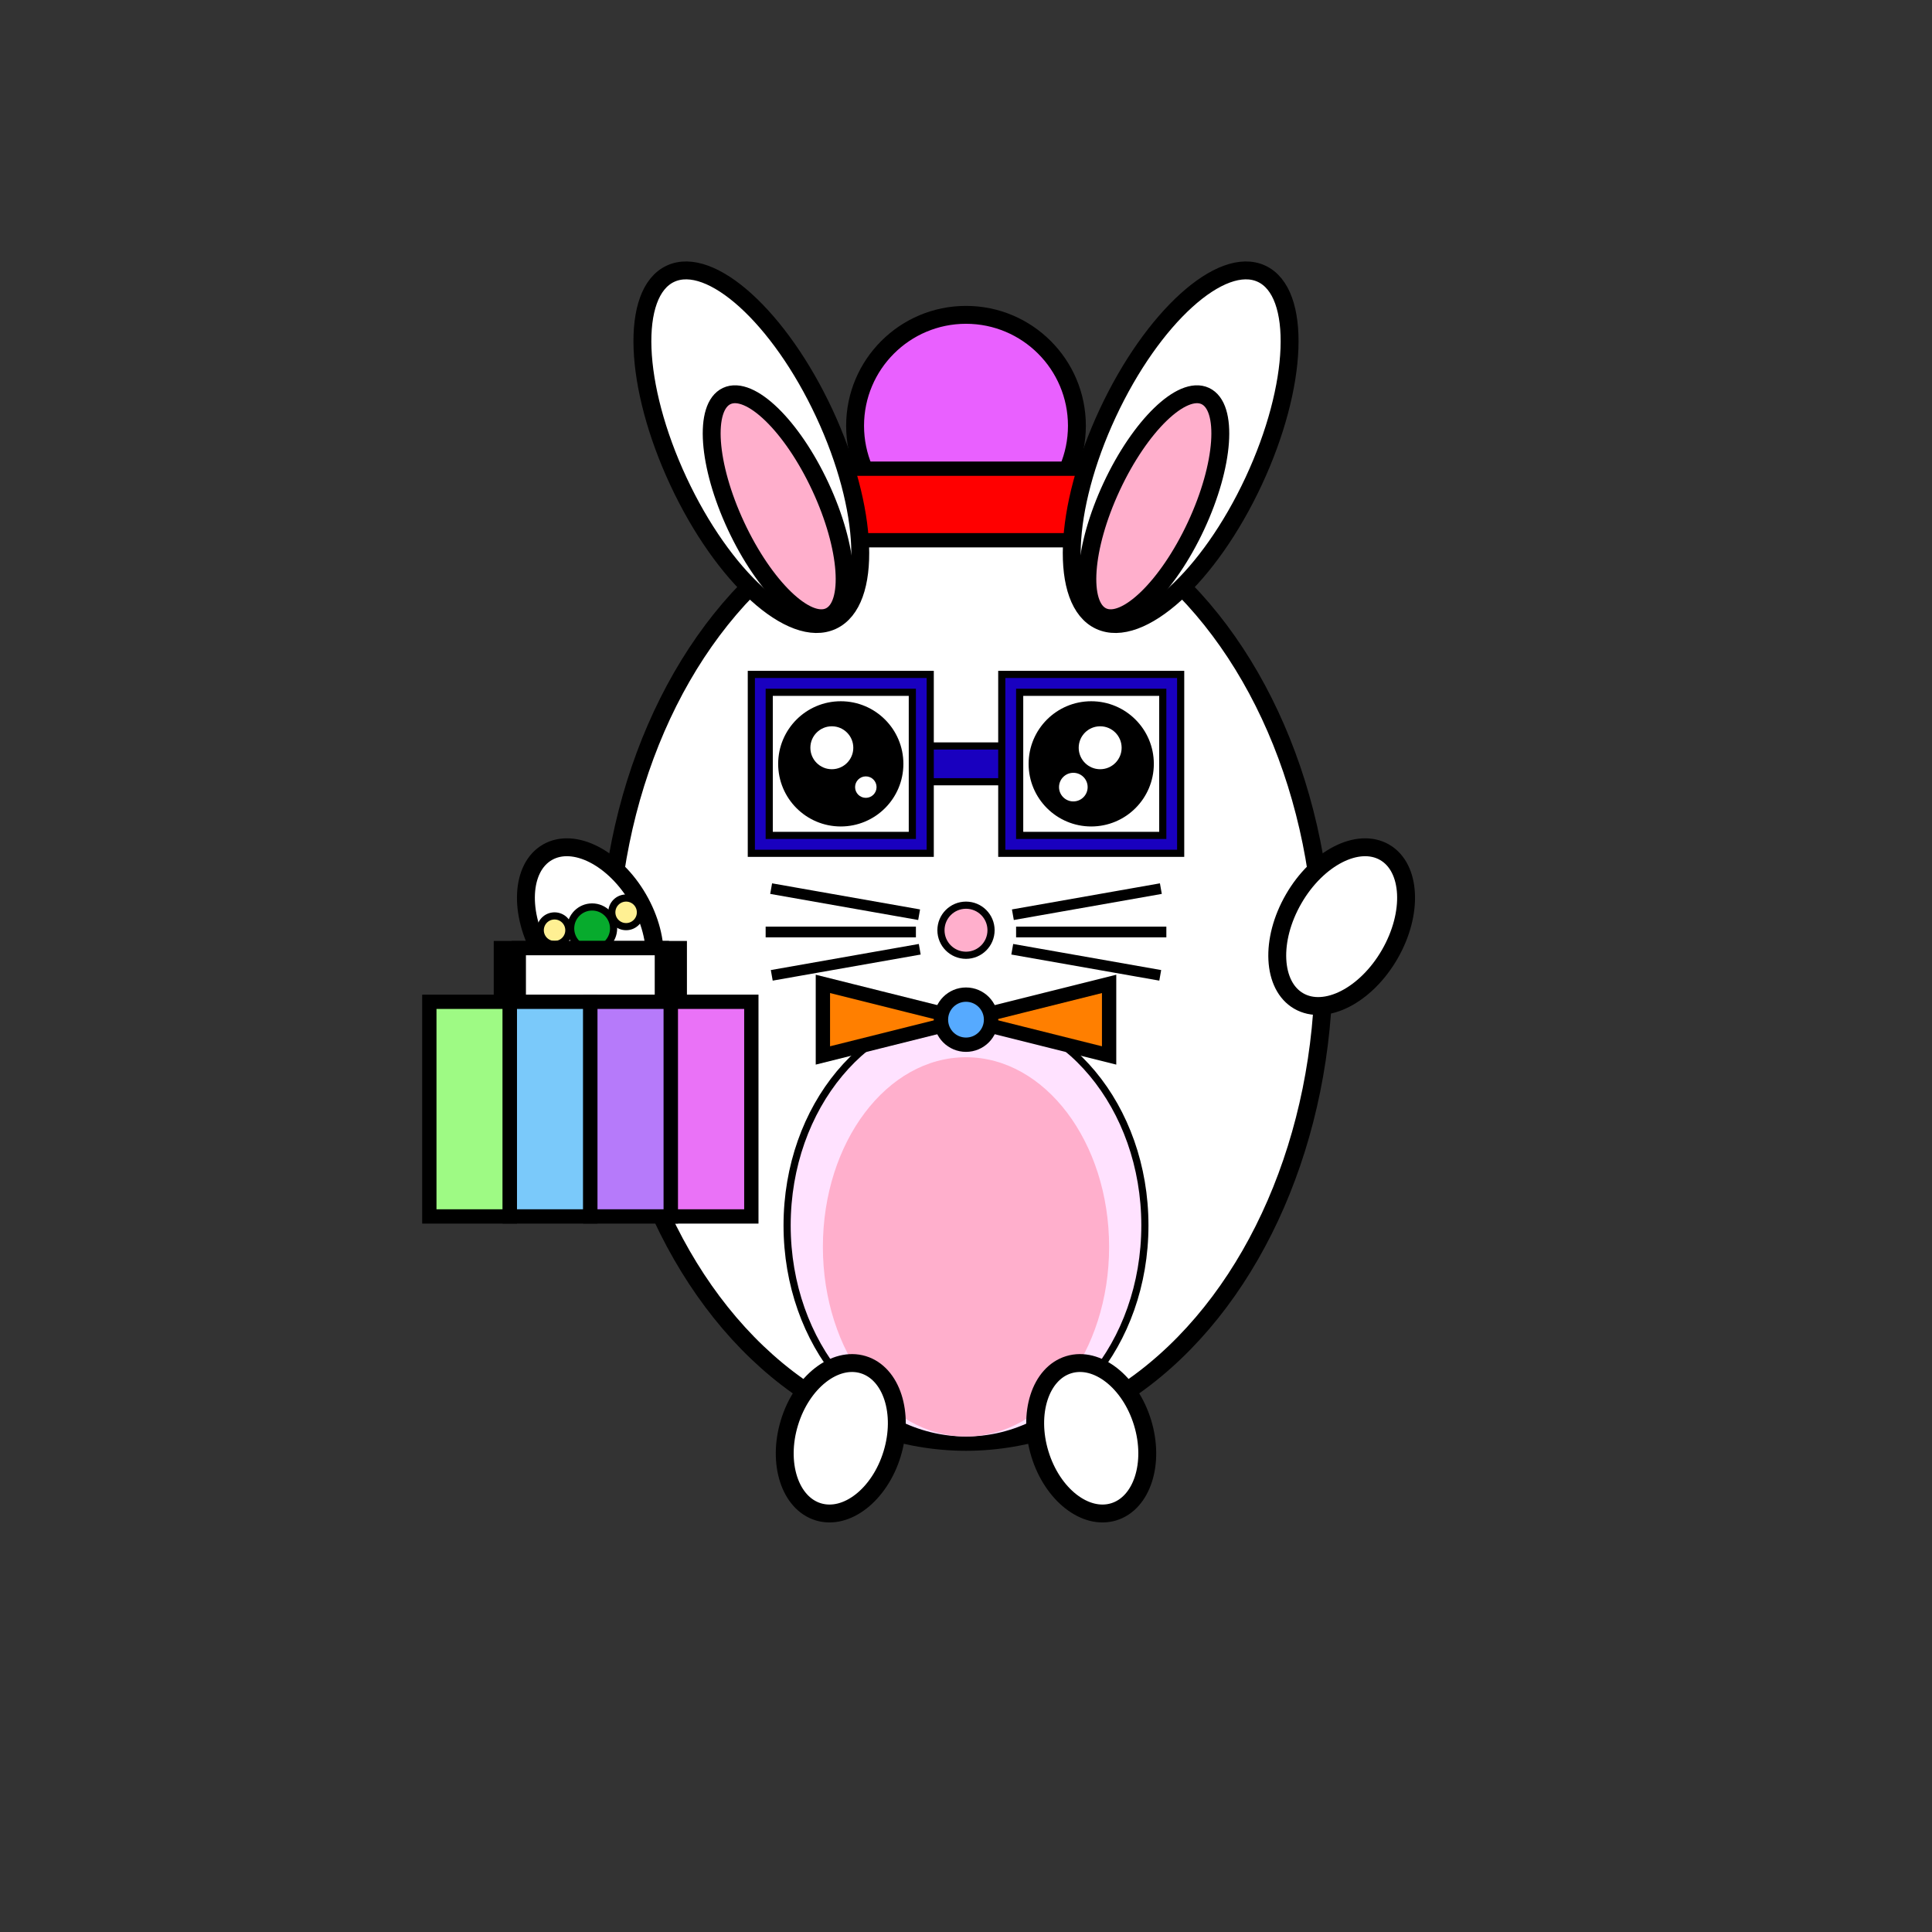 <svg width="1080" height="1080" style="background-color:#CEC9DF" stroke="#000" xmlns="http://www.w3.org/2000/svg"><rect width="100%" height="100%" fill="#333333" stroke="none"/><ellipse stroke-width="10" ry="266" rx="200" cy="540" cx="540" fill="#fff"/><path stroke-width="4" fill="#1900bf" d="M492 417h140v20H492z"/><rect x="420" y="377" width="100" height="100" fill="#1900bf" stroke-width="4"/><rect x="430" y="387" width="80" height="80" fill="#fff" stroke-width="4"/><rect x="560" y="377" width="100" height="100" fill="#1900bf" stroke-width="4"/><rect x="570" y="387" width="80" height="80" fill="#fff" stroke-width="4"/><circle cy="238" cx="540" stroke-width="10" r="62" fill="#e960ff"/><rect y="262" x="440" width="200" height="40" stroke-width="8"  fill="#ff0000"/><ellipse transform="rotate(25 660 250)" ry="107" rx="45" cy="250" cx="660" stroke-width="10" fill="#fff"/><ellipse transform="rotate(-25 420 250)" ry="107" rx="45" cy="250" cx="420" stroke-width="10" fill="#fff"/><ellipse transform="rotate(-25 435 283)" ry="68" rx="26" cy="283" cx="435" stroke-width="10" fill="#FFAFCC"/><ellipse transform="rotate(25 645 283)" ry="68" rx="26" cy="283" cx="645" stroke-width="10" fill="#FFAFCC"/><circle cy="427" cx="470" stroke-width="10" r="30"/><circle cy="427" cx="610" stroke-width="10" r="30"/><circle cy="418" cx="465" r="12" fill="#fff" stroke="none"/><circle cy="440" cx="484" r="6" fill="#fff" stroke="none"/><circle cy="418" cx="615" r="12" fill="#fff" stroke="none"/><circle cy="440" cx="600" r="8" fill="#fff" stroke="none"/><circle cy="520" cx="540" stroke-width="4" fill="#FFAFCC" r="14"/><ellipse ry="120" rx="100" cy="685" cx="540" stroke-width="4" fill="#FFE2FF"/><ellipse ry="106" rx="80" cy="697" cx="540" fill="#FFAFCC" stroke="none"/><ellipse transform="rotate(-17 610 804)" ry="43" rx="30" cy="804" cx="610" stroke-width="10" fill="#fff"/><ellipse transform="rotate(17 470 804)" ry="43" rx="30" cy="804" cx="470" stroke-width="10" fill="#fff"/><ellipse transform="rotate(30 750 518)" ry="48" rx="31" cy="518" cx="750" stroke-width="10" fill="#fff"/><ellipse transform="rotate(-30 330 518)" ry="48" rx="31" cy="518" cx="330" stroke-width="10" fill="#fff"/><circle cy="520" cx="310" r="8" fill="#FFF093" stroke-width="4"/><circle cy="510" cx="350" r="8" fill="#FFF093" stroke-width="4"/><circle cy="519" cx="331" r="12" fill="#07ab2d       " stroke-width="4"/><path stroke-width="8" fill="#ff7f00" d="m540 570 80-20v40zm0 0-80-20v40z"/><circle cy="570" cx="540" r="14" stroke-width="8" fill="#56aaff"/><rect y="530" x="280" width="100" height="120" stroke-width="8"/><rect y="530" x="290" width="80" height="100" stroke-width="8" fill="#fff"/><rect y="560" x="240" width="45" height="120" stroke-width="8" fill="#9efa84"/><rect y="560" x="285" width="45" height="120" stroke-width="8" fill="#7ac9fa"/><rect y="560" x="330" width="45" height="120" stroke-width="8" fill="#b67afa"/><rect y="560" x="375" width="45" height="120" stroke-width="8" fill="#ea72f7"/><path stroke-width="4" d="M430 520h80v2h-80zm3.215-23.892L512 510l-.347 1.97-78.785-13.892zm0 47.784L512 530l.347 1.97-78.784 13.891zM570 520h80v2h-80zm-2-10 78.785-13.892.347 1.97-78.785 13.892zm0 20  78.785 13.892-.348 1.97-78.784-13.892z"/></svg>